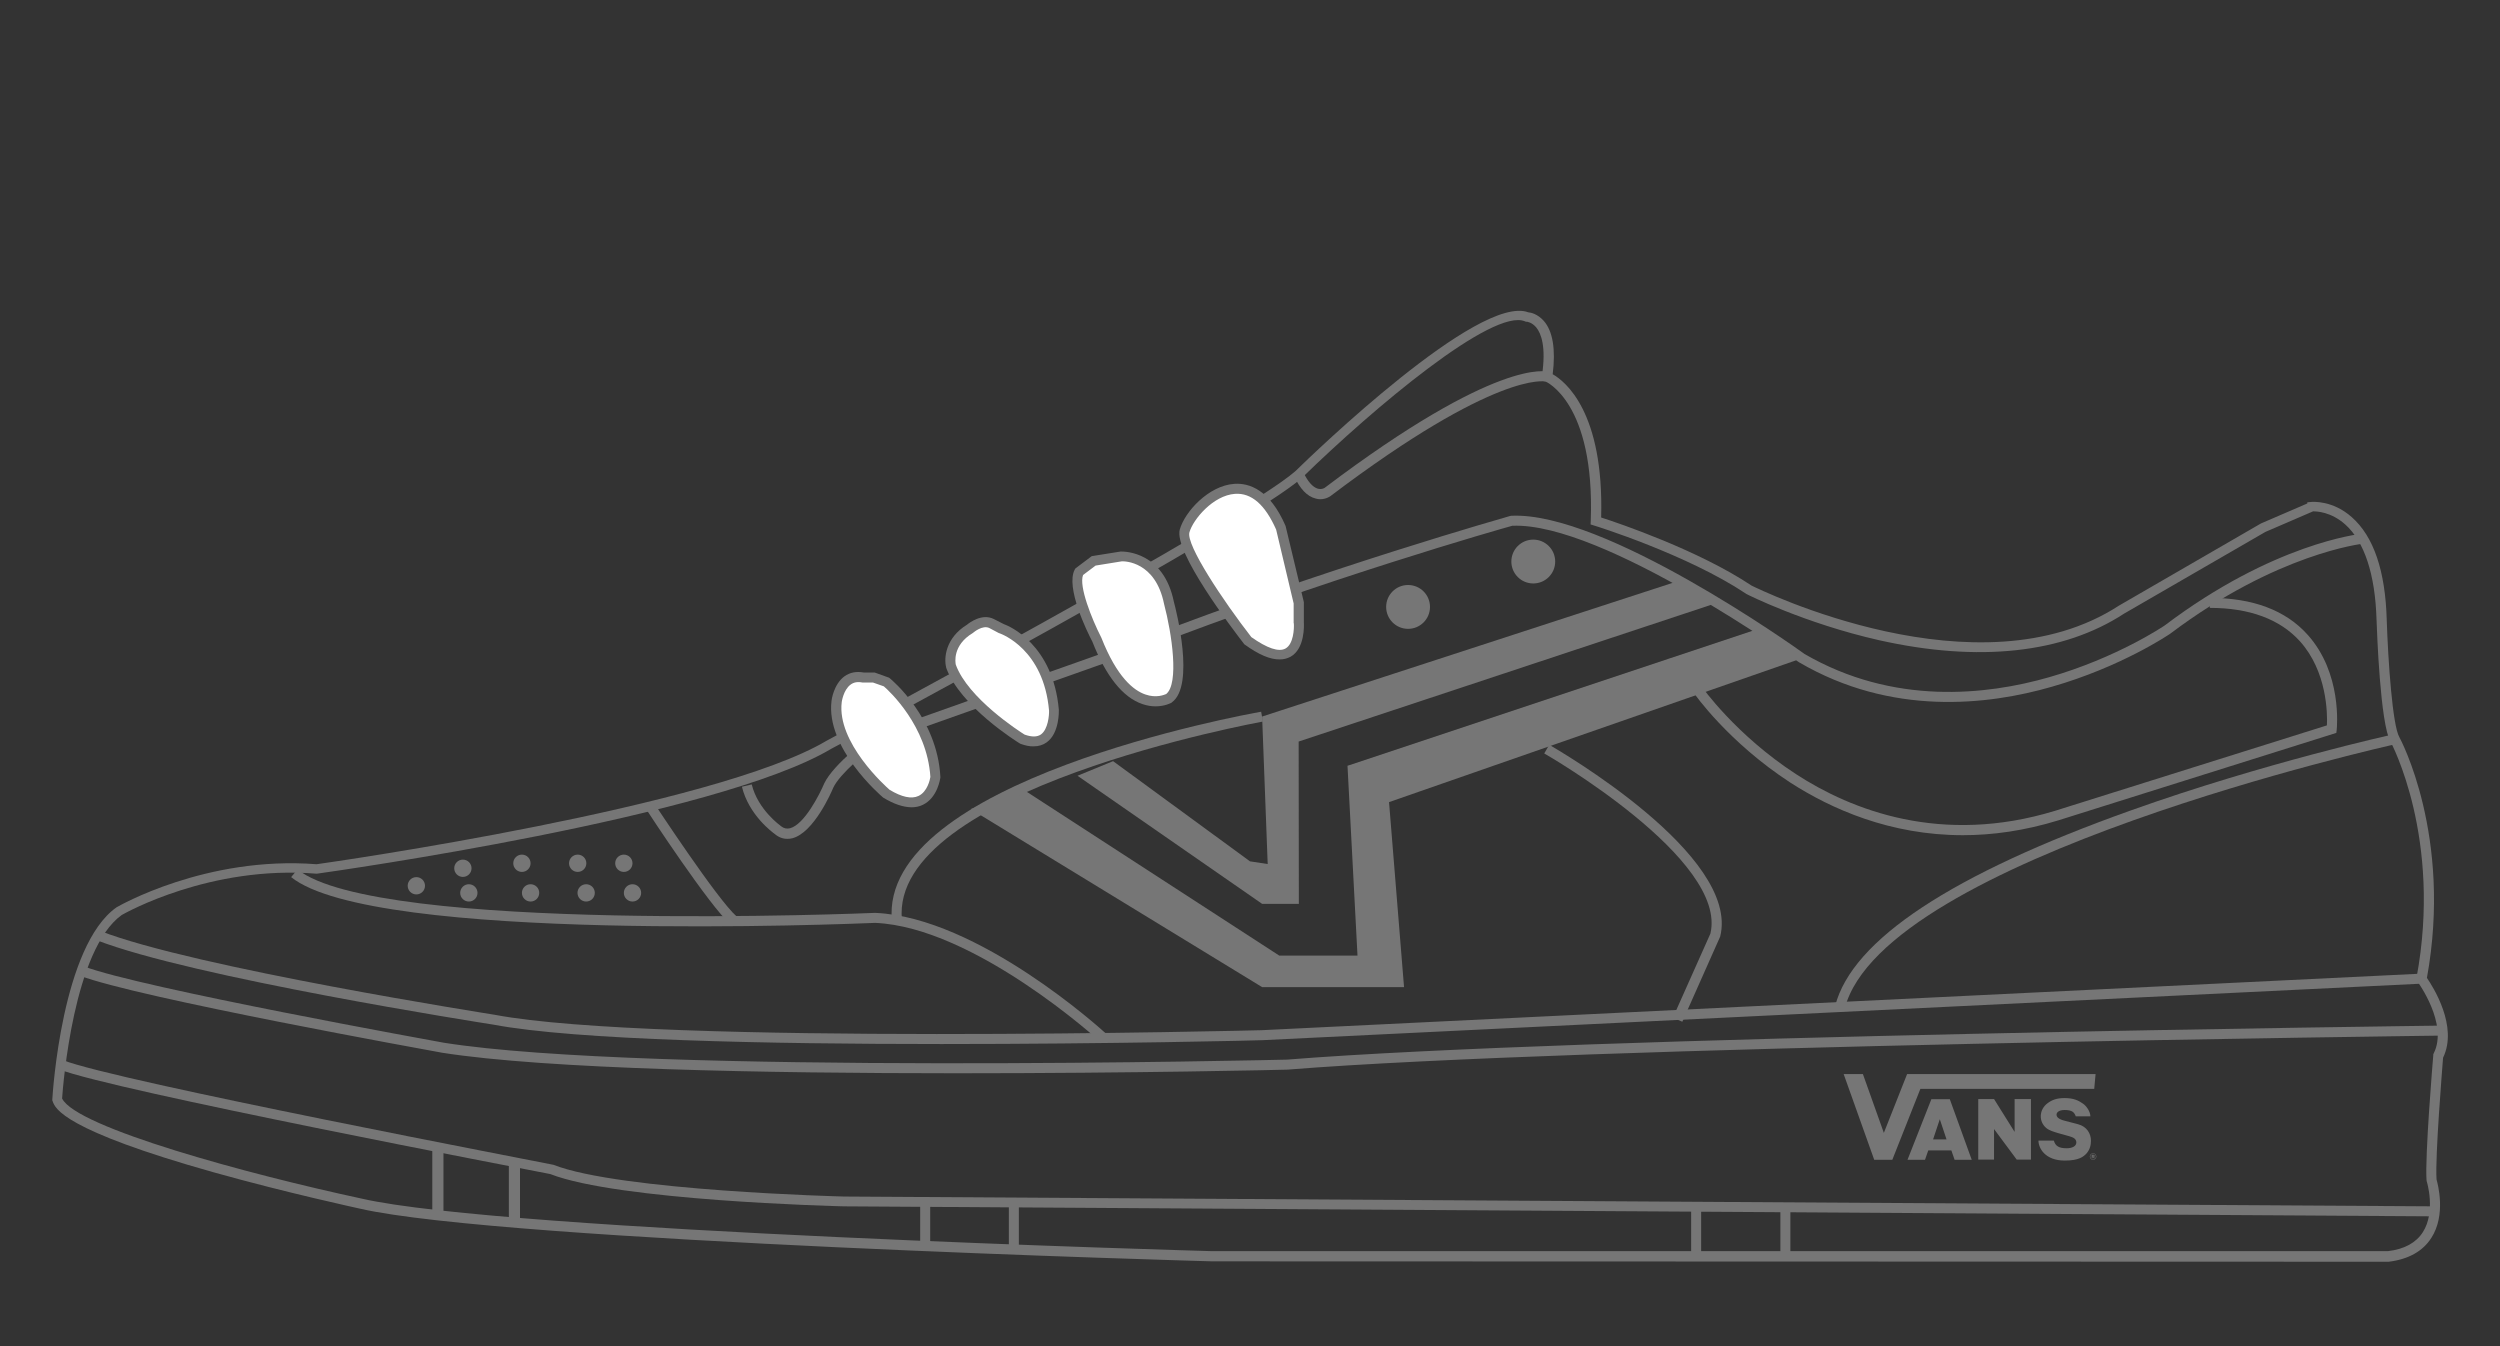 <?xml version="1.0" encoding="utf-8"?>
<!-- Generator: Adobe Illustrator 28.2.0, SVG Export Plug-In . SVG Version: 6.00 Build 0)  -->
<svg version="1.1" id="Capa_1" xmlns="http://www.w3.org/2000/svg" xmlns:xlink="http://www.w3.org/1999/xlink" x="0px" y="0px"
	 viewBox="0 0 130 70" style="enable-background:new 0 0 130 70;" xml:space="preserve">
<rect x="0" y="0" width="130" height="70" fill="#333333" stroke="none"/>
<style type="text/css">
	.st0{fill:#767676;}
	.st1{fill:#FFFFFF;}
	.st2{fill:none;}
	.st3{fill-rule:evenodd;clip-rule:evenodd;fill:#FFFFFF;}
	.st4{fill-rule:evenodd;clip-rule:evenodd;fill:#B3B2B2;}
	.st5{fill-rule:evenodd;clip-rule:evenodd;fill:#767676;}
	.st6{fill:#353333;}
	.st7{fill:#C0C4C2;}
	.st8{fill:#231F20;}
</style>
<g>
	<g>
		<g>
			<path class="st0" d="M63.03,65.59c-0.37-0.01-36.89-1.03-44.31-2.74c-0.04-0.01-3.8-0.82-7.61-1.89
				c-7.82-2.2-8.24-3.32-8.37-3.69l-0.02-0.05l0-0.05c0.02-0.33,0.5-7.99,3.34-9.99l0.02-0.01c0.05-0.03,4.62-2.68,10.38-2.23
				c0.87-0.12,20.72-2.97,26.52-6.42c0.22-0.12,21.56-11.54,24.38-14.02c0.97-0.95,9.55-9.22,12.11-8.26
				c0.14,0.01,0.49,0.09,0.81,0.45c0.47,0.54,0.62,1.48,0.46,2.77c0.65,0.37,2.67,1.96,2.52,7.45c0.93,0.3,5.06,1.7,7.82,3.54
				c0.45,0.22,11.81,5.79,19.11,1.04l7.38-4.27l2.41-1.04l0-0.06l0.22-0.02c0.04,0,1.09-0.1,2.09,0.79c1.14,1,1.75,2.8,1.82,5.34
				c0.07,2.13,0.3,5.51,0.66,6.11c0.03,0.05,2.77,5.13,1.43,12.51c0.32,0.47,1.63,2.52,0.84,4.15c-0.04,0.53-0.42,5.17-0.34,6.33
				c0.07,0.25,0.5,1.85-0.27,3.04c-0.44,0.69-1.18,1.11-2.21,1.24l-0.03,0L63.03,65.59z M125.99,64.07c0.68-1.07,0.21-2.62,0.2-2.64
				l-0.01-0.06c-0.09-1.22,0.33-6.27,0.35-6.49l0-0.05l0.02-0.05c0.78-1.53-0.83-3.72-0.84-3.74l-0.07-0.09l0.02-0.11
				c1.35-7.25-1.33-12.23-1.35-12.27c-0.54-0.9-0.71-5.8-0.73-6.35c-0.07-2.35-0.63-4.06-1.63-4.95c-0.74-0.66-1.49-0.68-1.67-0.68
				l-2.48,1.07l-7.35,4.25c-3.17,2.07-7.57,2.54-12.74,1.38c-3.88-0.88-6.86-2.38-6.89-2.4l-0.03-0.02
				c-3.04-2.03-7.84-3.53-7.89-3.54l-0.19-0.06l0.01-0.2c0.22-6.15-2.34-7.23-2.37-7.24l-0.2-0.07l0.03-0.21
				c0.23-1.52-0.04-2.22-0.3-2.53c-0.23-0.27-0.48-0.29-0.48-0.29h-0.05l-0.05-0.02c-1.66-0.71-7.84,4.47-11.6,8.14
				c-2.87,2.53-23.61,13.63-24.48,14.09c-5.97,3.56-25.88,6.37-26.73,6.49l-0.03,0l-0.03,0c-5.49-0.44-9.87,2.02-10.1,2.15
				c-2.5,1.79-3.05,8.82-3.1,9.54c0.72,1.51,9.68,3.94,15.59,5.21c7.38,1.7,43.85,2.72,44.21,2.73h61.14
				C125.03,64.96,125.64,64.62,125.99,64.07z"/>
		</g>
	</g>
	<g>
		<g>
			<path class="st0" d="M126.6,63.25l0-0.52l-82.7-0.51c-0.11,0-11.69-0.3-15.12-1.65l-0.05-0.01C28.5,60.5,5.98,56.21,3.25,55.12
				l-0.19,0.48c2.75,1.09,24.32,5.21,25.55,5.45c3.54,1.38,14.8,1.67,15.28,1.68L126.6,63.25z"/>
		</g>
	</g>
	<g>
		<g>
			<path class="st0" d="M49.74,55.81c9.23,0,17.06-0.18,17.22-0.19c15.16-1.22,59.61-1.76,60.06-1.77l-0.01-0.52
				c-0.45,0.01-44.91,0.55-60.08,1.77c-0.32,0.01-33.4,0.79-43.86-0.88c-0.15-0.03-15.81-2.85-18.74-3.98l-0.19,0.49
				c2.98,1.15,18.2,3.89,18.84,4.01C28.42,55.6,39.88,55.81,49.74,55.81z"/>
		</g>
	</g>
	<g>
		<g>
			<path class="st0" d="M48.96,54.29c8.79,0,16.52-0.19,16.67-0.2l60.3-2.94l-0.03-0.52l-60.29,2.94
				c-0.31,0.01-31.48,0.79-39.88-0.8c-0.16-0.03-15.63-2.45-20.55-4.37L5,48.88c4.97,1.94,20.01,4.3,20.65,4.4
				C29.92,54.09,39.99,54.29,48.96,54.29z"/>
		</g>
	</g>
	<g>
		<g>
			<path class="st0" d="M95.93,52.43c2.02-7.79,28.4-13.68,28.67-13.74l-0.11-0.51c-0.07,0.01-6.79,1.5-13.68,3.96
				c-9.32,3.32-14.49,6.73-15.38,10.16L95.93,52.43z"/>
		</g>
	</g>
	<g>
		<g>
			<path class="st0" d="M102.07,43.43c1.54,0,3.2-0.23,4.96-0.77l14.46-4.55l0.02-0.17c0.01-0.12,0.29-2.94-1.52-4.94
				c-1.14-1.27-2.85-1.91-5.08-1.91v0.52c2.07,0,3.65,0.59,4.69,1.74c1.41,1.57,1.43,3.76,1.4,4.37l-14.13,4.44
				c-5.91,1.81-10.59-0.03-13.47-1.9c-3.14-2.04-4.9-4.54-4.92-4.57l-0.43,0.3c0.07,0.11,1.82,2.6,5.04,4.7
				C95.23,42.07,98.29,43.43,102.07,43.43z"/>
		</g>
	</g>
	<g>
		<g>
			<path class="st0" d="M40.94,43.62c0.09,0,0.18-0.01,0.26-0.03c1.12-0.29,2.03-2.39,2.13-2.63c0.34-0.73,1.75-1.88,2.3-2.29
				l13.8-4.89c9.42-3.66,18.62-6.28,19.21-6.44c4.71-0.2,14.81,7.03,14.91,7.1l0.02,0.01c4.78,2.79,9.78,2.23,13.13,1.26
				c3.62-1.04,6.07-2.7,6.17-2.77c5.53-4.17,9.99-4.67,10.04-4.67l-0.05-0.52c-0.19,0.02-4.65,0.51-10.29,4.77
				c-0.01,0.01-2.49,1.69-6.03,2.7c-3.24,0.93-8.08,1.47-12.7-1.21c-0.55-0.4-10.42-7.42-15.25-7.19l-0.06,0.01
				c-0.09,0.03-9.58,2.7-19.28,6.46l-13.86,4.91l-0.03,0.02c-0.08,0.06-2.02,1.5-2.5,2.52c-0.25,0.59-1.04,2.14-1.78,2.33
				c-0.17,0.04-0.32,0.01-0.47-0.11l-0.01-0.01c-0.01-0.01-1.19-0.84-1.51-2.16l-0.51,0.12c0.36,1.48,1.6,2.38,1.71,2.46
				C40.49,43.54,40.71,43.62,40.94,43.62z"/>
		</g>
	</g>
	<g>
		<g>
			<path class="st0" d="M68.65,25.96c0.3,0,0.5-0.14,0.53-0.16c8.66-6.55,11.16-5.96,11.19-5.96l0.16-0.5
				c-0.1-0.03-2.65-0.77-11.65,6.03l0,0c0,0-0.15,0.1-0.36,0.04c-0.26-0.08-0.52-0.37-0.75-0.86l-0.47,0.22
				c0.3,0.65,0.67,1.04,1.1,1.15C68.49,25.95,68.57,25.96,68.65,25.96z"/>
		</g>
	</g>
	<g>
		<g>
			<path class="st0" d="M57.21,54.17l0.35-0.38c-0.27-0.25-6.7-6.09-12.04-6.32l-0.01,0l-0.01,0c-0.26,0.01-25.89,1.09-30.03-2.26
				l-0.33,0.4c4.28,3.46,29.15,2.43,30.37,2.38C50.66,48.21,57.15,54.11,57.21,54.17z"/>
		</g>
	</g>
	<g>
		<g>
			<path class="st0" d="M87.48,53.13l1.97-4.43c1.06-4.24-8.48-9.73-8.89-9.97l-0.26,0.45c0.1,0.05,9.57,5.51,8.64,9.37l-1.95,4.37
				L87.48,53.13z"/>
		</g>
	</g>
	<g>
		<g>
			<path class="st0" d="M37.97,48.05l0.34-0.39c-1-0.87-4.25-5.83-4.29-5.88l-0.43,0.28C33.72,42.27,36.91,47.13,37.97,48.05z"/>
		</g>
	</g>
	<g>
		<g>
			<path class="st1" d="M67.54,31.35l-0.93-3.89c-1.73-3.98-4.65-1.15-5.01,0.14c-0.31,1.08,3.28,5.71,3.28,5.71
				c2.88,2.08,2.65-0.92,2.65-0.92L67.54,31.35z"/>
		</g>
		<g>
			<path class="st0" d="M64.73,33.52L64.7,33.5l-0.02-0.03c-0.61-0.79-3.66-4.79-3.33-5.94c0.26-0.91,1.49-2.28,2.84-2.37
				c0.76-0.05,1.84,0.29,2.66,2.19l0.95,3.96l0,1.06c0.01,0.14,0.06,1.36-0.69,1.78c-0.17,0.09-0.35,0.14-0.56,0.14
				C66.05,34.3,65.45,34.04,64.73,33.52z M67.27,32.4l0-1.02l-0.91-3.84c-0.57-1.29-1.28-1.92-2.14-1.86
				c-1.14,0.08-2.18,1.33-2.37,2c-0.19,0.65,1.76,3.57,3.22,5.45c0.82,0.58,1.43,0.79,1.78,0.59c0.41-0.23,0.45-1.02,0.43-1.3
				L67.27,32.4z"/>
		</g>
	</g>
	<g>
		<g>
			<path class="st1" d="M58.31,28.93l-1.44,0.23l-0.75,0.57c-0.46,0.86,0.92,3.52,0.92,3.52c1.67,4.27,3.75,3.05,3.75,3.05
				c1.09-0.81,0-4.96,0-4.96C60.27,28.81,58.31,28.93,58.31,28.93L58.31,28.93z"/>
		</g>
		<g>
			<path class="st0" d="M59.4,36.61c-1.02-0.35-1.89-1.45-2.6-3.25c-0.26-0.49-1.41-2.83-0.91-3.75l0.03-0.05l0.85-0.64l1.5-0.24
				l0.04,0c0.19,0,2.2,0.02,2.73,2.61c0.12,0.44,1.11,4.35-0.1,5.23l-0.02,0.02c-0.02,0.01-0.34,0.19-0.83,0.19
				C59.89,36.73,59.66,36.7,59.4,36.61z M60.53,31.4c-0.45-2.21-2.05-2.22-2.2-2.21l-1.36,0.22l-0.65,0.49
				c-0.23,0.58,0.45,2.28,0.94,3.24l0.01,0.02c0.81,2.06,1.68,2.74,2.28,2.95c0.59,0.21,1.01,0.01,1.09-0.02
				C61.32,35.55,60.94,32.95,60.53,31.4z"/>
		</g>
	</g>
	<g>
		<g>
			<path class="st1" d="M52.08,32.7l-0.52-0.27c-0.52-0.27-1.12,0.27-1.12,0.27c-1.3,0.79-0.99,1.94-0.99,1.94
				c0.69,1.94,3.72,3.8,3.72,3.8c1.73,0.65,1.64-1.51,1.64-1.51C54.51,33.51,52.09,32.7,52.08,32.7L52.08,32.7z"/>
		</g>
		<g>
			<path class="st0" d="M53.07,38.68l-0.04-0.02c-0.13-0.08-3.11-1.93-3.83-3.94L49.2,34.7c-0.12-0.46-0.05-1.52,1.09-2.22
				c0.12-0.1,0.78-0.6,1.39-0.29l0.51,0.26c0.28,0.1,2.57,1.05,2.87,4.46c0,0.05,0.04,1.21-0.63,1.69
				c-0.19,0.14-0.42,0.21-0.68,0.21C53.55,38.82,53.32,38.77,53.07,38.68z M51.94,32.92l-0.49-0.26c-0.35-0.18-0.83,0.23-0.83,0.23
				l-0.04,0.03c-1.06,0.64-0.9,1.54-0.88,1.64c0.63,1.75,3.32,3.48,3.58,3.64c0.37,0.13,0.65,0.13,0.85-0.01
				c0.37-0.27,0.43-1,0.42-1.24c-0.28-3.19-2.46-3.97-2.55-4.01v0L51.94,32.92z"/>
		</g>
	</g>
	<g>
		<g>
			<path class="st1" d="M45.43,35.22h-0.55c-1.21-0.24-1.38,1.24-1.38,1.24c-0.29,2.35,2.59,4.8,2.59,4.8
				c2.25,1.38,2.54-0.87,2.54-0.87c-0.16-2.99-2.54-4.94-2.54-4.94L45.43,35.22z"/>
		</g>
		<g>
			<path class="st0" d="M45.95,41.49l-0.03-0.02c-0.12-0.1-2.99-2.57-2.68-5.03c0-0.03,0.11-0.86,0.67-1.27
				c0.28-0.2,0.61-0.27,1-0.2h0.57l0.75,0.27l0.04,0.03c0.1,0.08,2.47,2.06,2.63,5.13l0,0.02l0,0.02c-0.01,0.04-0.14,1.04-0.91,1.41
				c-0.18,0.09-0.38,0.13-0.6,0.13C46.96,41.97,46.48,41.81,45.95,41.49z M45.96,35.69l-0.57-0.2h-0.5l-0.05,0
				c-0.25-0.05-0.45-0.01-0.61,0.11c-0.38,0.28-0.46,0.91-0.46,0.91c-0.26,2.1,2.27,4.37,2.49,4.56c0.63,0.38,1.14,0.49,1.5,0.32
				c0.47-0.22,0.6-0.86,0.62-0.99C48.21,37.75,46.24,35.93,45.96,35.69z"/>
		</g>
	</g>
	<g>
		<g>
			<polygon class="st0" points="91.43,32.7 70.07,39.82 70.59,49.69 66.52,49.69 53.37,41.16 50.47,42.07 65.63,51.33 73.01,51.33 
				72.23,41.71 93.7,34.23 			"/>
		</g>
	</g>
	<g>
		<g>
			<polygon class="st0" points="87.31,30.2 65.63,37.26 65.92,44.93 65,44.79 57.88,39.58 56.03,40.34 65.63,47 67.54,47 
				67.53,38.56 89.28,31.35 			"/>
		</g>
	</g>
	<g>
		<g>
			<path class="st0" d="M46.38,47.88l0.52-0.05c-0.66-6.78,18.58-10.27,18.77-10.31l-0.09-0.51C64.77,37.15,45.68,40.62,46.38,47.88
				z"/>
		</g>
	</g>
	<g>
		<g>
			<circle class="st0" cx="79.73" cy="29.2" r="1.14"/>
		</g>
	</g>
	<g>
		<g>
			<circle class="st0" cx="73.22" cy="31.56" r="1.14"/>
		</g>
	</g>
	<g>
		<g>
			<circle class="st0" cx="32.89" cy="46.43" r="0.45"/>
		</g>
	</g>
	<g>
		<g>
			<circle class="st0" cx="32.44" cy="44.89" r="0.45"/>
		</g>
	</g>
	<g>
		<g>
			<circle class="st0" cx="30.48" cy="46.43" r="0.45"/>
		</g>
	</g>
	<g>
		<g>
			<circle class="st0" cx="30.04" cy="44.89" r="0.45"/>
		</g>
	</g>
	<g>
		<g>
			<circle class="st0" cx="27.59" cy="46.43" r="0.45"/>
		</g>
	</g>
	<g>
		<g>
			<circle class="st0" cx="27.14" cy="44.89" r="0.45"/>
		</g>
	</g>
	<g>
		<g>
			<circle class="st0" cx="24.38" cy="46.43" r="0.45"/>
		</g>
	</g>
	<g>
		<g>
			<circle class="st0" cx="24.07" cy="45.15" r="0.45"/>
		</g>
	</g>
	<g>
		<g>
			<circle class="st0" cx="21.65" cy="46.06" r="0.45"/>
		</g>
	</g>
	<g>
		<g>
			<rect x="92.58" y="62.78" class="st0" width="0.52" height="2.55"/>
		</g>
	</g>
	<g>
		<g>
			<rect x="87.94" y="62.92" class="st0" width="0.52" height="2.55"/>
		</g>
	</g>
	<g>
		<g>
			<rect x="52.46" y="62.6" class="st0" width="0.52" height="2.55"/>
		</g>
	</g>
	<g>
		<g>
			<rect x="47.85" y="62.37" class="st0" width="0.52" height="2.55"/>
		</g>
	</g>
	<g>
		<g>
			<rect x="26.46" y="60.38" class="st0" width="0.58" height="3.2"/>
		</g>
	</g>
	<g>
		<g>
			<rect x="22.48" y="59.77" class="st0" width="0.58" height="3.2"/>
		</g>
	</g>
	<g>
		<g>
			<path class="st0" d="M108.7,58.05h-0.76c-0.07-0.19-0.16-0.33-0.58-0.33c-0.29,0-0.42,0.12-0.42,0.24c0,0.13,0.11,0.24,0.43,0.32
				l0.69,0.18c0.45,0.12,0.67,0.48,0.67,0.86c0,0.21-0.05,0.46-0.24,0.67c-0.15,0.15-0.37,0.36-1.12,0.36
				c-1.03,0-1.37-0.65-1.37-1.04h0.8c0.08,0.29,0.27,0.4,0.67,0.4c0.27,0,0.5-0.1,0.5-0.3s-0.17-0.27-0.38-0.33l-0.54-0.15
				c-0.26-0.08-0.48-0.14-0.64-0.27c-0.41-0.34-0.38-0.96,0.06-1.29c0.24-0.18,0.49-0.27,0.89-0.27c0.47,0,0.73,0.13,0.94,0.28
				C108.48,57.49,108.7,57.8,108.7,58.05 M95.87,55.85c0.01,0.03,1.59,4.46,1.59,4.46h0.94l1.46-3.69h9.04l0.07-0.77h-9.8
				l-1.21,3.06l-1.09-3.06H95.87 M103.69,58.71l1.18,1.59h0.74v-3.15h-0.85v1.71l-1.07-1.71h-0.82v3.15h0.82L103.69,58.71
				L103.69,58.71z M109.01,60.14c0-0.09-0.07-0.17-0.17-0.17s-0.17,0.08-0.17,0.17s0.07,0.17,0.17,0.17
				C108.93,60.31,109.01,60.24,109.01,60.14z M108.99,60.14c0,0.08-0.06,0.15-0.15,0.15s-0.15-0.07-0.15-0.15s0.06-0.15,0.15-0.15
				S108.99,60.06,108.99,60.14L108.99,60.14z M108.92,60.11c0-0.04-0.03-0.06-0.07-0.06h-0.08v0.18h0.04v-0.06h0.03l0.04,0.06h0.05
				l-0.04-0.06C108.9,60.16,108.92,60.14,108.92,60.11z M108.88,60.11c0,0.02-0.01,0.03-0.03,0.03h-0.04v-0.05h0.04
				C108.87,60.09,108.88,60.09,108.88,60.11L108.88,60.11z M99.19,60.31h0.91l0.17-0.49h1.2l0.17,0.49h0.89l-1.14-3.15h-0.96
				L99.19,60.31L99.19,60.31z M100.52,59.25l0.35-1.05l0.35,1.05H100.52z"/>
		</g>
	</g>
</g>
</svg>
